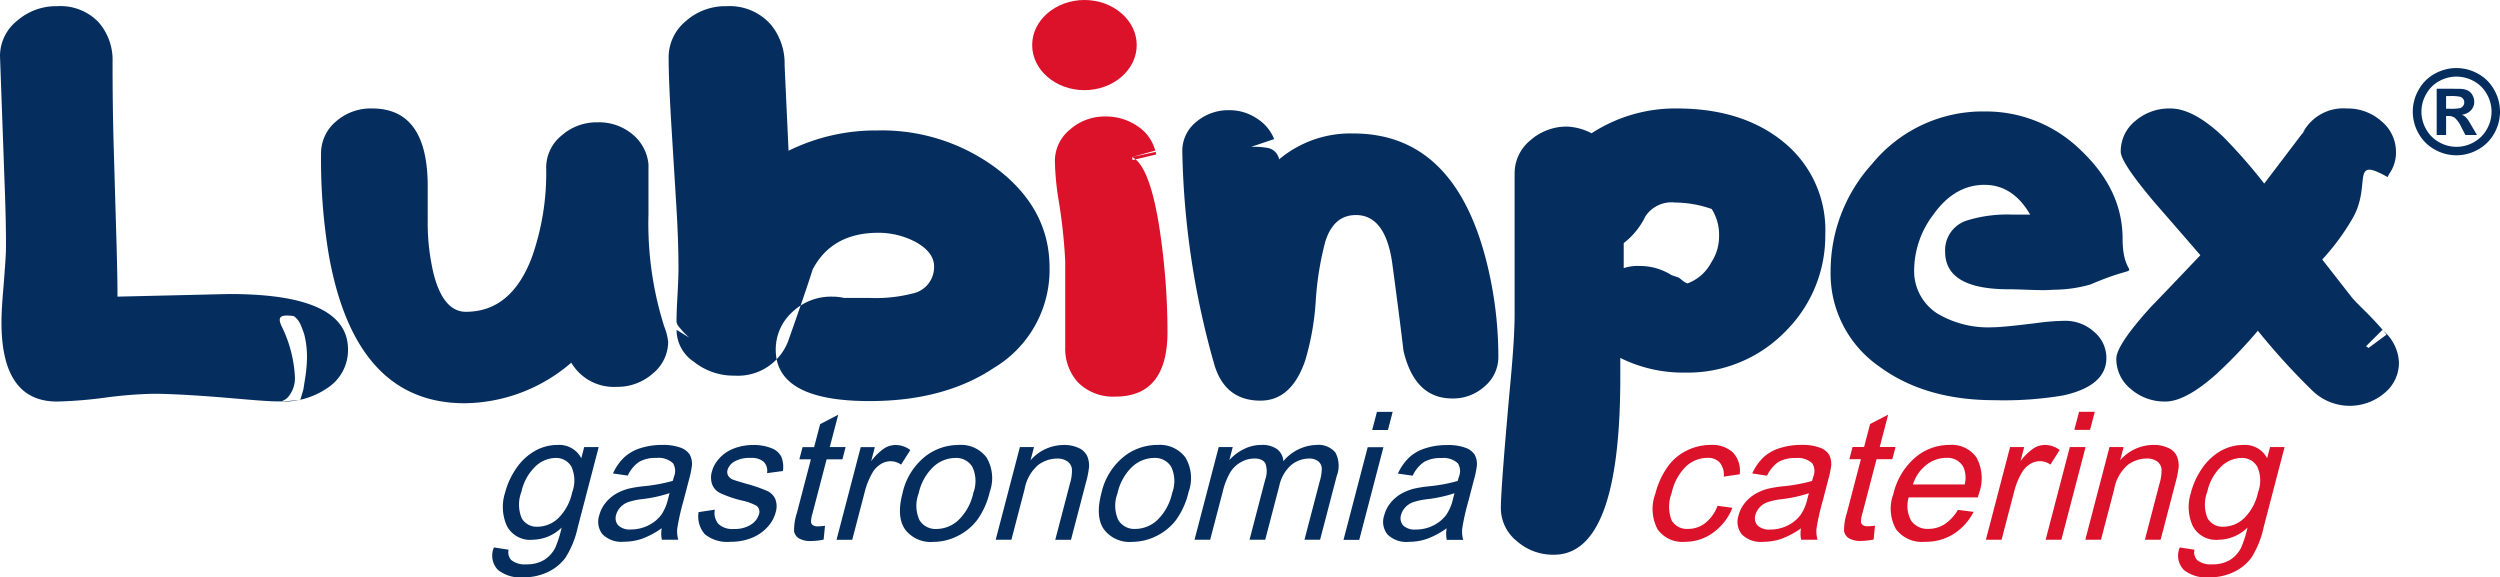 <?xml version="1.0" encoding="UTF-8"?> <svg xmlns="http://www.w3.org/2000/svg" xmlns:xlink="http://www.w3.org/1999/xlink" id="lubinpex_logo" width="278" height="64.203" viewBox="0 0 278 64.203"><defs><clipPath id="clip-path"><rect id="Rectangle_7921" data-name="Rectangle 7921" width="278" height="64.203" fill="none"></rect></clipPath></defs><g id="Group_17370" data-name="Group 17370" clip-path="url(#clip-path)"><path id="Path_19" data-name="Path 19" d="M265.387,38.12l-2.013,1.489-.272-.192,1.813-1.814a4.9,4.9,0,0,1,1.848,3.637,4.357,4.357,0,0,1-1.612,3.384,5.966,5.966,0,0,1-8.008-.264,74.906,74.906,0,0,1-6.067-6.671,54.478,54.478,0,0,1-4.591,4.8q-3.444,3.072-5.685,3.072a5.705,5.705,0,0,1-3.854-1.391,4.288,4.288,0,0,1-1.613-3.36q0-1.536,3.881-5.807,1.039-1.056,5.466-5.711-1.694-1.967-5.083-5.855-3.773-4.464-3.772-5.663a4.335,4.335,0,0,1,1.613-3.407,5.777,5.777,0,0,1,3.909-1.392q2.569,0,5.9,3.167a60.706,60.706,0,0,1,4.537,5.183l4.592-6.047-.383.56a5.082,5.082,0,0,1,4.975-2.864,5.616,5.616,0,0,1,3.853,1.424,4.405,4.405,0,0,1,1.613,3.408,4.089,4.089,0,0,1-.765,2.456l-.11.2-.073.149.183-.341-.165.336c-4.188-2.363-1.782.745-3.826,4.464a25.866,25.866,0,0,1-3.444,4.7L261.46,33.9c.682.872,2.07,1.99,3.607,3.839M220.673,21.468q-3.335,0-5.685,3.312a10.293,10.293,0,0,0-2.132,6.047,5.6,5.6,0,0,0,2.569,4.943,11.016,11.016,0,0,0,6.122,1.536q1.149,0,4.975-.48a25.891,25.891,0,0,1,3.061-.24,4.744,4.744,0,0,1,3.28,1.224,3.774,3.774,0,0,1,1.367,2.9q0,3.119-4.81,4.175a39.469,39.469,0,0,1-7.653.528q-7.707,0-12.791-3.744a12.571,12.571,0,0,1-5.412-10.654,17.719,17.719,0,0,1,4.592-11.854,15.9,15.9,0,0,1,12.572-5.855,15.06,15.06,0,0,1,10.715,4.368q4.591,4.367,4.591,9.79c0,5.353,3.16,2.2-3.59,5.086a14.959,14.959,0,0,1-3.9.577c-.366.014-.8.048-1.312.048q-.656,0-1.94-.048t-1.941-.049q-7.051,0-7.052-4.175a3.454,3.454,0,0,1,2.515-3.5,15.091,15.091,0,0,1,5.029-.624h1.913q-1.913-3.312-5.084-3.312m-29.509,5.615a5.357,5.357,0,0,0-.82-2.928,12.473,12.473,0,0,0-4.072-.72,3.473,3.473,0,0,0-3.3,1.536,8.385,8.385,0,0,1-2.414,2.976V30.73a4.689,4.689,0,0,1,1.749-.239,6.487,6.487,0,0,1,3.553,1.007l.82.289c.141.049.538.511.975.639a4.923,4.923,0,0,0,2.632-2.319,5.312,5.312,0,0,0,.875-3.023M180.177,40.713V42.92q0,19.677-7.379,19.677a6.089,6.089,0,0,1-4.154-1.536,4.706,4.706,0,0,1-1.749-3.647q0-2.4,1.147-14.878.382-4.319.383-6.671V20.172a4.725,4.725,0,0,1,1.74-3.647,6.085,6.085,0,0,1,4.146-1.536,6.478,6.478,0,0,1,2.669.743,17.067,17.067,0,0,1,9.484-2.759q7.353,0,11.935,3.791a12.581,12.581,0,0,1,4.573,10.223,14.936,14.936,0,0,1-4.264,10.606,15.177,15.177,0,0,1-11.37,4.751,15.637,15.637,0,0,1-7.161-1.632M150.769,24.827q-2.459,0-3.389,2.928a33.88,33.88,0,0,0-1.066,6.575A29.551,29.551,0,0,1,145.139,41q-1.53,4.462-4.974,4.463-4.045,0-5.193-4.223a92.183,92.183,0,0,1-3.5-23.516A4.115,4.115,0,0,1,133,14.486a5.5,5.5,0,0,1,3.717-1.32,5.431,5.431,0,0,1,3.034.912,4.854,4.854,0,0,1,1.94,2.3l-2.569.864a8.474,8.474,0,0,1,1.967.144,1.593,1.593,0,0,1,1.148,1.248,12.315,12.315,0,0,1,8.255-2.88q11.314,0,14.868,14.494a43.446,43.446,0,0,1,1.257,10.366,4.24,4.24,0,0,1-1.5,3.239,5.207,5.207,0,0,1-3.635,1.368q-4.154,0-5.411-5.279-.382-3.264-1.257-9.791-.765-5.327-4.045-5.327m-63.08-7.15a21.908,21.908,0,0,1,9.893-2.256,21.283,21.283,0,0,1,13.229,4.223q5.9,4.464,5.9,11.038a12.7,12.7,0,0,1-6.177,11.134q-5.521,3.695-13.83,3.7-10.441,0-10.441-5.711a5.6,5.6,0,0,1,1.8-4.152A6.251,6.251,0,0,1,92.608,33.9a5.868,5.868,0,0,1,1.257.144h2.9a16.327,16.327,0,0,0,4.646-.48,3,3,0,0,0,2.46-3c0-1.112-.729-2.047-2.187-2.815a8.885,8.885,0,0,0-3.99-.952q-5.193,0-7.325,4.079-.82,2.592-2.624,7.679a5.971,5.971,0,0,1-6.067,4.128,7.056,7.056,0,0,1-4.51-1.536,4.248,4.248,0,0,1-1.932-3.555l1.413.868a9.266,9.266,0,0,1-1.257-1.344,1.035,1.035,0,0,1-.164-.432q0-1.008.109-2.952t.109-2.951q0-3.312-.273-7.535l-.547-8.879q-.273-4.655-.274-7.055a5.217,5.217,0,0,1,1.886-4.031A6.621,6.621,0,0,1,80.8,1.6a6.1,6.1,0,0,1,4.975,2.113,6.827,6.827,0,0,1,1.475,4.415q0,.144.438,9.551M74.3,38.889A4.575,4.575,0,0,1,72.6,42.441a5.925,5.925,0,0,1-4.045,1.488,5.485,5.485,0,0,1-5.029-2.688,18.407,18.407,0,0,1-11.862,4.512q-12.135,0-15.087-16.413A64.534,64.534,0,0,1,35.7,18.013a4.614,4.614,0,0,1,1.64-3.576,5.855,5.855,0,0,1,4.045-1.464q6.176,0,6.177,8.638V25.26a24.665,24.665,0,0,0,.656,6.1c.72,2.816,1.923,4.223,3.59,4.223,3.38,0,5.822-2.032,7.352-6.1a28.212,28.212,0,0,0,1.576-9.934A4.594,4.594,0,0,1,62.425,16a5.9,5.9,0,0,1,4.027-1.487,5.815,5.815,0,0,1,3.863,1.319,4.909,4.909,0,0,1,1.795,3.335l0,1.5v-.031l0,.93v3.167a37.893,37.893,0,0,0,1.749,12.478,6.484,6.484,0,0,1,.438,1.68M31.267,37.074c-.528-1.177.342-1.123,1.3-1.03a.506.506,0,0,1,.293.173c.009.011.046.039.067.062.061.068.131.143.184.207a2.506,2.506,0,0,1,.265.421,11.371,11.371,0,0,1,.464,1.211,10.1,10.1,0,0,1,.293,2.714,15.966,15.966,0,0,1-.222,2.273l-.184,1.154L33.385,45.4c-.61,0-1.461.178-2.668.149-1.823-.045-4.384-.331-7.54-.561Q19.242,44.7,17,44.7a47.9,47.9,0,0,0-5.33.432,47.747,47.747,0,0,1-5.33.431q-6.177,0-6.177-8.8c0-.936.073-2.232.219-3.9.146-1.832.237-3.127.273-3.9q.055-2.495-.163-8.174L0,7.134a5.013,5.013,0,0,1,1.886-3.9A6.59,6.59,0,0,1,6.341,1.6a5.875,5.875,0,0,1,4.592,1.753A6.362,6.362,0,0,1,12.517,7.79q0,4.656.11,8.831l.273,9.406q.165,5.182.165,7.871l6.177-.144,6.122-.144Q38.7,33.562,38.7,39.777a5.031,5.031,0,0,1-2.3,4.287,8.642,8.642,0,0,1-5.193,1.5,1.883,1.883,0,0,0,.765-.431,3.213,3.213,0,0,0,.82-2.368,14.359,14.359,0,0,0-1.531-5.687" transform="translate(0 -0.912)" fill="#052e5f" fill-rule="evenodd"></path><path id="Path_20" data-name="Path 20" d="M272.879,0c3.2,0,5.813,2.252,5.813,5.013s-2.611,5.012-5.813,5.012-5.813-2.252-5.813-5.012S269.677,0,272.879,0" transform="translate(-152.289)" fill="#dc112a" fill-rule="evenodd"></path><path id="Path_21" data-name="Path 21" d="M627.992,22.137h.424a5.242,5.242,0,0,0,1.124-.069.665.665,0,0,0,.344-.244.646.646,0,0,0,.128-.4.62.62,0,0,0-.124-.382.674.674,0,0,0-.352-.242,5.067,5.067,0,0,0-1.119-.071h-.424m-1.046,4.329V19.915h1.046q1.468,0,1.645.013a2.012,2.012,0,0,1,.808.2,1.291,1.291,0,0,1,.48.493,1.443,1.443,0,0,1,.195.74,1.351,1.351,0,0,1-.365.951,1.659,1.659,0,0,1-1.023.493,1.273,1.273,0,0,1,.361.192,2.556,2.556,0,0,1,.348.4c.039.05.164.259.38.627l.608,1.037h-1.291l-.431-.834a3.439,3.439,0,0,0-.722-1.061,1.15,1.15,0,0,0-.722-.219h-.27v2.114Zm2.2-6.494a3.956,3.956,0,0,0-1.919.5,3.625,3.625,0,0,0-1.446,1.437,3.91,3.91,0,0,0-.013,3.907,3.686,3.686,0,0,0,1.439,1.444,3.883,3.883,0,0,0,3.88,0,3.71,3.71,0,0,0,1.44-1.444,3.909,3.909,0,0,0-.009-3.907,3.621,3.621,0,0,0-1.45-1.437,3.977,3.977,0,0,0-1.921-.5m-.007-.951a4.91,4.91,0,0,1,2.392.625,4.493,4.493,0,0,1,1.8,1.787,4.87,4.87,0,0,1,.013,4.854,4.587,4.587,0,0,1-1.794,1.792,4.869,4.869,0,0,1-4.83,0,4.576,4.576,0,0,1-1.792-1.792,4.865,4.865,0,0,1,.013-4.854,4.507,4.507,0,0,1,1.8-1.787,4.927,4.927,0,0,1,2.395-.625" transform="translate(-355.987 -10.045)" fill="#052e5f" fill-rule="evenodd"></path><path id="Path_22" data-name="Path 22" d="M234.408,115.6a15.082,15.082,0,0,1-3.025.663,7.749,7.749,0,0,0-1.614.348,2.157,2.157,0,0,0-.838.569,1.952,1.952,0,0,0-.462.829,1.212,1.212,0,0,0,.226,1.166,1.831,1.831,0,0,0,1.426.464,4.28,4.28,0,0,0,1.911-.441,3.985,3.985,0,0,0,1.471-1.209,5.182,5.182,0,0,0,.738-1.746m-.706,3.26a9.265,9.265,0,0,1-2.173,1.166,6.2,6.2,0,0,1-2.017.337,2.98,2.98,0,0,1-2.394-.828,2.247,2.247,0,0,1-.357-2.12,3.59,3.59,0,0,1,.705-1.385,4.169,4.169,0,0,1,1.164-1,5.673,5.673,0,0,1,1.409-.573,14.161,14.161,0,0,1,1.618-.262,18.337,18.337,0,0,0,3.275-.6c.069-.239.112-.391.129-.454a1.646,1.646,0,0,0-.1-1.5,2.33,2.33,0,0,0-1.833-.594,3.682,3.682,0,0,0-1.934.431,3.782,3.782,0,0,0-1.268,1.53l-1.644-.235a5.88,5.88,0,0,1,1.227-1.769,4.714,4.714,0,0,1,1.815-1.04,7.776,7.776,0,0,1,2.434-.364,5.53,5.53,0,0,1,2.062.312,2,2,0,0,1,1.012.782,2.225,2.225,0,0,1,.233,1.19,10.662,10.662,0,0,1-.334,1.61l-.608,2.329a25.87,25.87,0,0,0-.691,3.081,3.275,3.275,0,0,0,.117,1.239H233.55a3.346,3.346,0,0,1-.016-1.272m-11.467,1.272,2.691-10.307h1.75l-2.692,10.307Zm3.19-12.218.525-2.011h1.75l-.525,2.011ZM205.5,120.773l2.691-10.307h1.56l-.376,1.445a5.345,5.345,0,0,1,1.609-1.216,4.326,4.326,0,0,1,1.956-.464,2.785,2.785,0,0,1,1.75.477,1.8,1.8,0,0,1,.687,1.329,4.99,4.99,0,0,1,3.654-1.806,2.447,2.447,0,0,1,2.138.851,3.147,3.147,0,0,1,.141,2.614l-1.847,7.077h-1.736l1.695-6.494a4.819,4.819,0,0,0,.226-1.51,1.061,1.061,0,0,0-.422-.742,1.6,1.6,0,0,0-.977-.282,3.13,3.13,0,0,0-2,.725,4.219,4.219,0,0,0-1.322,2.313l-1.565,5.99h-1.746l1.748-6.7a2.677,2.677,0,0,0,.029-1.749c-.183-.388-.6-.583-1.245-.583a3.05,3.05,0,0,0-1.463.391,3.192,3.192,0,0,0-1.2,1.133,7.735,7.735,0,0,0-.845,2.157l-1.4,5.347Zm-8.566-5.155a3.857,3.857,0,0,0,.091,2.965,2.082,2.082,0,0,0,1.915.988,3.606,3.606,0,0,0,2.425-.99,5.91,5.91,0,0,0,1.65-3.019,3.724,3.724,0,0,0-.112-2.9,2.079,2.079,0,0,0-1.9-.985,3.628,3.628,0,0,0-2.429.981,5.731,5.731,0,0,0-1.638,2.959m-1.795,0a7.158,7.158,0,0,1,2.7-4.24,6.025,6.025,0,0,1,3.539-1.147,3.539,3.539,0,0,1,3.111,1.4,4.5,4.5,0,0,1,.344,3.846,8.549,8.549,0,0,1-1.414,3.131,6.177,6.177,0,0,1-2.2,1.773,6.043,6.043,0,0,1-2.656.629,3.556,3.556,0,0,1-3.136-1.388q-.975-1.387-.291-4m-11.749,5.155,2.691-10.307h1.57l-.382,1.465a4.93,4.93,0,0,1,3.724-1.7,3.707,3.707,0,0,1,1.625.335,1.851,1.851,0,0,1,.94.881,2.742,2.742,0,0,1,.21,1.289,10.945,10.945,0,0,1-.348,1.7l-1.655,6.338h-1.749l1.638-6.272a4.725,4.725,0,0,0,.214-1.6,1.181,1.181,0,0,0-.5-.841,1.89,1.89,0,0,0-1.137-.318,3.6,3.6,0,0,0-2.113.709,4.623,4.623,0,0,0-1.511,2.69l-1.47,5.629Zm-8.566-5.155a3.859,3.859,0,0,0,.09,2.965,2.084,2.084,0,0,0,1.916.988,3.6,3.6,0,0,0,2.424-.99,5.914,5.914,0,0,0,1.65-3.019,3.73,3.73,0,0,0-.112-2.9,2.08,2.08,0,0,0-1.9-.985,3.63,3.63,0,0,0-2.429.981,5.731,5.731,0,0,0-1.637,2.959m-1.8,0a7.16,7.16,0,0,1,2.7-4.24,6.027,6.027,0,0,1,3.539-1.147,3.539,3.539,0,0,1,3.111,1.4,4.5,4.5,0,0,1,.345,3.846,8.528,8.528,0,0,1-1.414,3.131,6.171,6.171,0,0,1-2.2,1.773,6.04,6.04,0,0,1-2.656.629,3.554,3.554,0,0,1-3.135-1.388q-.975-1.387-.292-4m-7.332,5.155,2.691-10.307h1.57l-.407,1.561a6.234,6.234,0,0,1,1.49-1.445,2.4,2.4,0,0,1,1.212-.351,2.739,2.739,0,0,1,1.649.563l-1.027,1.623a1.989,1.989,0,0,0-1.179-.38,2.077,2.077,0,0,0-1.12.344,2.714,2.714,0,0,0-.9.958,8.2,8.2,0,0,0-.824,2.037l-1.409,5.4Zm-1.282-1.564-.152,1.543a7.076,7.076,0,0,1-1.359.156,2.539,2.539,0,0,1-1.4-.3,1.169,1.169,0,0,1-.529-.792,6.278,6.278,0,0,1,.323-2.061l1.548-5.93h-1.282l.355-1.359H163.2l.667-2.554,2.012-1.047-.939,3.6H166.7l-.355,1.359h-1.756l-1.573,6.026a3.182,3.182,0,0,0-.161.961.516.516,0,0,0,.213.341.983.983,0,0,0,.563.127,6.025,6.025,0,0,0,.786-.07M150.36,117.7l1.8-.272a1.885,1.885,0,0,0,.4,1.593,2.265,2.265,0,0,0,1.714.554,3.326,3.326,0,0,0,1.912-.49,2.05,2.05,0,0,0,.884-1.15.83.83,0,0,0-.273-.935,5.884,5.884,0,0,0-1.631-.589,12.711,12.711,0,0,1-2.443-.841,1.773,1.773,0,0,1-.871-.98,2.327,2.327,0,0,1-.024-1.382,3.386,3.386,0,0,1,.651-1.275,4.112,4.112,0,0,1,1.114-.978,4.9,4.9,0,0,1,1.243-.51,5.881,5.881,0,0,1,1.566-.209,5.277,5.277,0,0,1,2.038.351,2,2,0,0,1,1.108.945,3.094,3.094,0,0,1,.183,1.6l-1.767.235a1.45,1.45,0,0,0-.352-1.242,1.991,1.991,0,0,0-1.46-.447,3.385,3.385,0,0,0-1.819.4,1.623,1.623,0,0,0-.76.931.825.825,0,0,0,.055.613,1.069,1.069,0,0,0,.548.467c.158.063.633.212,1.427.444a16.734,16.734,0,0,1,2.372.812,1.8,1.8,0,0,1,.913.918,2.28,2.28,0,0,1,.027,1.494,3.9,3.9,0,0,1-.94,1.647,4.77,4.77,0,0,1-1.782,1.192A6.154,6.154,0,0,1,153.9,121a3.949,3.949,0,0,1-2.847-.835,2.978,2.978,0,0,1-.7-2.475m-3.228-2.1a15.107,15.107,0,0,1-3.026.663,7.755,7.755,0,0,0-1.615.348,2.163,2.163,0,0,0-.838.569,1.951,1.951,0,0,0-.461.829,1.211,1.211,0,0,0,.225,1.166,1.832,1.832,0,0,0,1.426.464,4.282,4.282,0,0,0,1.911-.441,4,4,0,0,0,1.472-1.209,5.192,5.192,0,0,0,.737-1.746Zm-.875,3.9a9.263,9.263,0,0,1-2.172,1.166,6.208,6.208,0,0,1-2.017.337,2.978,2.978,0,0,1-2.393-.828,2.249,2.249,0,0,1-.358-2.12,3.61,3.61,0,0,1,.706-1.385,4.175,4.175,0,0,1,1.164-1,5.673,5.673,0,0,1,1.409-.573,14.129,14.129,0,0,1,1.618-.262,18.315,18.315,0,0,0,3.274-.6c.069-.239.113-.391.129-.454a1.643,1.643,0,0,0-.1-1.5,2.326,2.326,0,0,0-1.833-.594,3.686,3.686,0,0,0-1.934.431,3.781,3.781,0,0,0-1.268,1.53l-1.645-.235a5.9,5.9,0,0,1,1.227-1.769,4.727,4.727,0,0,1,1.815-1.04,7.78,7.78,0,0,1,2.434-.364,5.537,5.537,0,0,1,2.062.312,2,2,0,0,1,1.011.782,2.213,2.213,0,0,1,.233,1.19,10.6,10.6,0,0,1-.334,1.61l-.608,2.329a25.816,25.816,0,0,0-.692,3.081,3.292,3.292,0,0,0,.117,1.239h-1.825a3.31,3.31,0,0,1-.017-1.272m-15.6-4.065a3.967,3.967,0,0,0,.036,2.959,1.918,1.918,0,0,0,1.775.93,3.377,3.377,0,0,0,2.259-.924,5.676,5.676,0,0,0,1.575-2.909,3.711,3.711,0,0,0-.094-2.852,1.946,1.946,0,0,0-1.774-.961,3.323,3.323,0,0,0-2.228.947,5.525,5.525,0,0,0-1.549,2.81m-3.061,6.192,1.634.252a1.268,1.268,0,0,0,.291,1.146,2.384,2.384,0,0,0,1.649.484,3.773,3.773,0,0,0,2-.484,3.458,3.458,0,0,0,1.246-1.359,12.754,12.754,0,0,0,.712-2.243,4.721,4.721,0,0,1-3.2,1.348,2.916,2.916,0,0,1-2.889-1.533,5.152,5.152,0,0,1-.207-3.678,8.612,8.612,0,0,1,1.245-2.723,6.305,6.305,0,0,1,2.053-1.928,5.108,5.108,0,0,1,2.559-.679,2.755,2.755,0,0,1,2.623,1.478l.324-1.243h1.613l-2.325,8.909a10.392,10.392,0,0,1-1.382,3.412,5.239,5.239,0,0,1-1.968,1.587,6.337,6.337,0,0,1-2.769.583,4,4,0,0,1-2.762-.831,2.283,2.283,0,0,1-.444-2.5" transform="translate(-72.669 -60.754)" fill="#052e5f" fill-rule="evenodd"></path><path id="Path_23" data-name="Path 23" d="M489.306,115.435a3.962,3.962,0,0,0,.036,2.959,1.917,1.917,0,0,0,1.775.931,3.378,3.378,0,0,0,2.259-.924,5.673,5.673,0,0,0,1.574-2.909,3.709,3.709,0,0,0-.094-2.852,1.946,1.946,0,0,0-1.773-.961,3.321,3.321,0,0,0-2.228.948,5.517,5.517,0,0,0-1.549,2.809m-3.061,6.193,1.634.251a1.27,1.27,0,0,0,.29,1.147,2.386,2.386,0,0,0,1.649.483,3.779,3.779,0,0,0,2-.483,3.469,3.469,0,0,0,1.245-1.359,12.7,12.7,0,0,0,.711-2.243,4.718,4.718,0,0,1-3.2,1.349,2.917,2.917,0,0,1-2.889-1.534,5.149,5.149,0,0,1-.206-3.678,8.612,8.612,0,0,1,1.244-2.723,6.3,6.3,0,0,1,2.054-1.928,5.112,5.112,0,0,1,2.559-.679,2.754,2.754,0,0,1,2.622,1.478l.324-1.242H497.9l-2.326,8.909a10.387,10.387,0,0,1-1.381,3.413,5.247,5.247,0,0,1-1.968,1.586,6.331,6.331,0,0,1-2.769.583,4,4,0,0,1-2.762-.832,2.28,2.28,0,0,1-.444-2.5m-10.511-.855,2.691-10.307H480l-.382,1.465a4.927,4.927,0,0,1,3.723-1.7,3.712,3.712,0,0,1,1.626.335,1.847,1.847,0,0,1,.939.881,2.729,2.729,0,0,1,.211,1.288,10.88,10.88,0,0,1-.348,1.7l-1.655,6.338h-1.749L484,114.5a4.711,4.711,0,0,0,.215-1.6,1.177,1.177,0,0,0-.5-.841,1.885,1.885,0,0,0-1.136-.318,3.6,3.6,0,0,0-2.113.709,4.619,4.619,0,0,0-1.511,2.69l-1.47,5.629Zm-4.41,0,2.691-10.307h1.75l-2.691,10.307Zm3.191-12.218.525-2.011h1.75l-.525,2.011Zm-9.836,12.218,2.691-10.307h1.57l-.407,1.56a6.221,6.221,0,0,1,1.491-1.444,2.39,2.39,0,0,1,1.212-.351,2.737,2.737,0,0,1,1.648.563l-1.027,1.624a1.987,1.987,0,0,0-1.179-.381,2.08,2.08,0,0,0-1.121.345,2.718,2.718,0,0,0-.9.957,8.185,8.185,0,0,0-.824,2.038l-1.409,5.4Zm-8.112-6.146h5.755a2.975,2.975,0,0,0-.15-1.948,2.012,2.012,0,0,0-1.9-1.011,3.557,3.557,0,0,0-2.235.805,4.384,4.384,0,0,0-1.47,2.153m5,2.827,1.748.222a6.364,6.364,0,0,1-2.222,2.458,5.851,5.851,0,0,1-3.18.872,3.632,3.632,0,0,1-3.221-1.392,4.656,4.656,0,0,1-.305-3.906,7.6,7.6,0,0,1,2.393-4.039,5.847,5.847,0,0,1,3.851-1.438,3.356,3.356,0,0,1,3.008,1.408,4.811,4.811,0,0,1,.278,3.959c-.028.106-.071.262-.132.467h-7.687a3.315,3.315,0,0,0,.282,2.6,2.173,2.173,0,0,0,1.918.9,3.283,3.283,0,0,0,1.772-.506,4.833,4.833,0,0,0,1.5-1.61m-9.221,1.756-.152,1.544a7.146,7.146,0,0,1-1.359.156,2.541,2.541,0,0,1-1.4-.3,1.171,1.171,0,0,1-.529-.792,6.292,6.292,0,0,1,.323-2.061l1.548-5.93h-1.282l.355-1.359h1.282l.667-2.554,2.013-1.047-.94,3.6h1.756l-.355,1.359h-1.756l-1.573,6.026a3.18,3.18,0,0,0-.161.961.524.524,0,0,0,.212.341.989.989,0,0,0,.563.126,5.942,5.942,0,0,0,.787-.069M445,115.6a15.124,15.124,0,0,1-3.025.662,7.728,7.728,0,0,0-1.615.349,2.157,2.157,0,0,0-.838.569,1.941,1.941,0,0,0-.461.829,1.212,1.212,0,0,0,.225,1.166,1.834,1.834,0,0,0,1.427.464,4.279,4.279,0,0,0,1.91-.441,3.992,3.992,0,0,0,1.472-1.209,5.175,5.175,0,0,0,.738-1.746Zm-.873,3.9a9.274,9.274,0,0,1-2.173,1.166,6.189,6.189,0,0,1-2.017.338,2.979,2.979,0,0,1-2.394-.829,2.248,2.248,0,0,1-.358-2.12,3.617,3.617,0,0,1,.706-1.385,4.176,4.176,0,0,1,1.164-1,5.646,5.646,0,0,1,1.408-.573,14.052,14.052,0,0,1,1.619-.262,18.273,18.273,0,0,0,3.275-.6c.068-.238.112-.391.128-.453a1.645,1.645,0,0,0-.1-1.5,2.33,2.33,0,0,0-1.833-.593,3.683,3.683,0,0,0-1.934.431,3.782,3.782,0,0,0-1.268,1.531L438.7,113.4a5.888,5.888,0,0,1,1.227-1.769,4.724,4.724,0,0,1,1.815-1.04,7.753,7.753,0,0,1,2.435-.364,5.52,5.52,0,0,1,2.062.312,2,2,0,0,1,1.011.782,2.213,2.213,0,0,1,.233,1.189,10.642,10.642,0,0,1-.334,1.61l-.608,2.33a25.865,25.865,0,0,0-.692,3.081,3.31,3.31,0,0,0,.117,1.239h-1.825a3.307,3.307,0,0,1-.015-1.273m-9.285-2.5,1.657.226a6.261,6.261,0,0,1-2.167,2.78,5.279,5.279,0,0,1-3.112,1,3.386,3.386,0,0,1-3.038-1.381,4.845,4.845,0,0,1-.253-3.966,9,9,0,0,1,1.316-2.922,5.65,5.65,0,0,1,2.176-1.878,5.959,5.959,0,0,1,2.622-.626,3.411,3.411,0,0,1,2.524.851,2.965,2.965,0,0,1,.742,2.412l-1.768.262a2.164,2.164,0,0,0-.45-1.564,1.747,1.747,0,0,0-1.354-.524,3.522,3.522,0,0,0-2.394.948,5.86,5.86,0,0,0-1.606,2.991,4.151,4.151,0,0,0,.009,3.021,1.952,1.952,0,0,0,1.831.941,3.094,3.094,0,0,0,1.881-.633A4.335,4.335,0,0,0,434.839,117" transform="translate(-243.854 -60.754)" fill="#dc112a" fill-rule="evenodd"></path><path id="Path_24" data-name="Path 24" d="M274.094,55.718v-9.5a59.4,59.4,0,0,0-.765-6.959,29.89,29.89,0,0,1-.383-4.175,4.485,4.485,0,0,1,1.667-3.48,5.808,5.808,0,0,1,3.963-1.464,6.143,6.143,0,0,1,3.526,1.056,4.662,4.662,0,0,1,2,2.735l-2.57.72q2.132,1.055,3.225,9.166a77.728,77.728,0,0,1,.71,10.27q0,7.2-5.794,7.2a5.493,5.493,0,0,1-4.21-1.632,5.59,5.59,0,0,1-1.366-3.935m10.058-21.645.055.288-2.624.624-.055-.336Z" transform="translate(-155.642 -17.186)" fill="#dc112a" fill-rule="evenodd"></path></g></svg> 